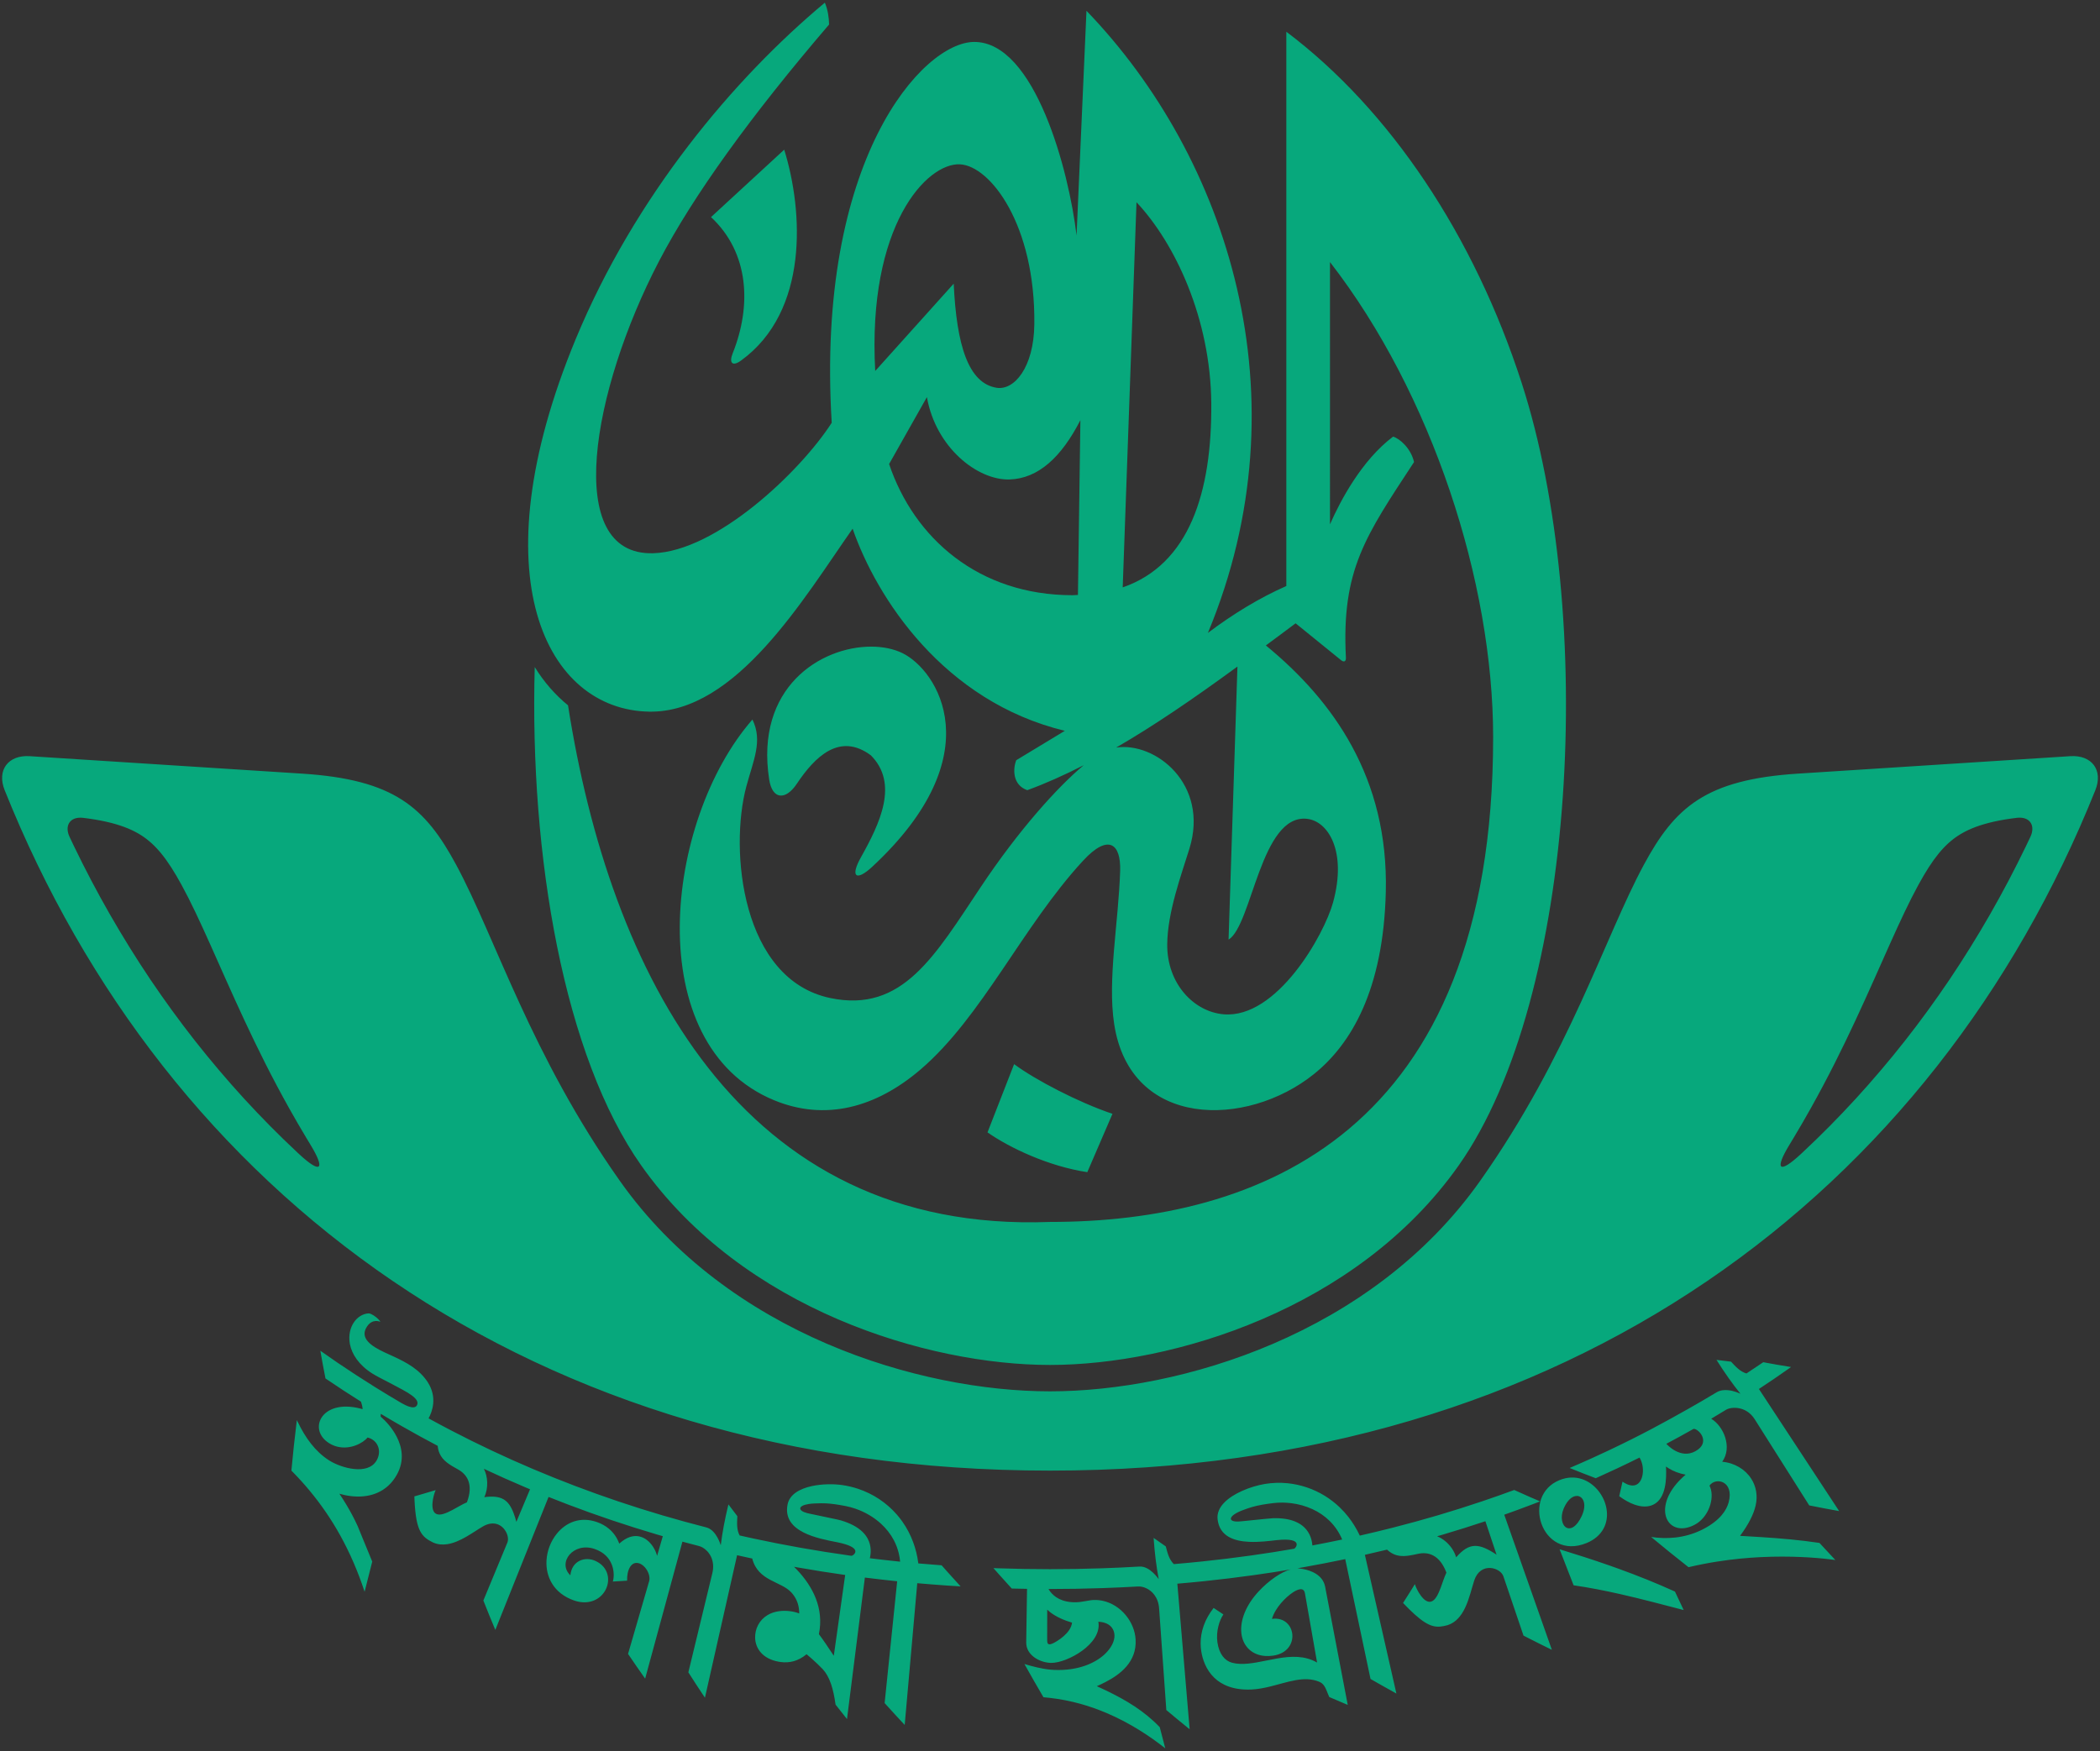 <?xml version="1.0" encoding="UTF-8" standalone="no"?>
<!-- Created with Inkscape (http://www.inkscape.org/) -->

<svg
   width="500"
   height="417"
   viewBox="0 0 132.292 110.331"
   version="1.1"
   id="svg1"
   xml:space="preserve"
   xmlns="http://www.w3.org/2000/svg"
   xmlns:svg="http://www.w3.org/2000/svg"
   xmlns:rdf="http://www.w3.org/1999/02/22-rdf-syntax-ns#"
   xmlns:cc="http://creativecommons.org/ns#"
   xmlns:dc="http://purl.org/dc/elements/1.1/"><rect x="0" y="0" width="132.292" height="110.331" fill="#333333" stroke="none"/><title
     id="title86">Bangladesh Islami Chhatri Sangstha - বাংলাদেশ ইসলামী ছাত্রী সংস্থা</title><defs
     id="defs1" /><g
     id="layer1"
     transform="translate(-50.979,-50.045)"><path
       id="path3"
       style="font-variation-settings:normal;display:inline;opacity:1;vector-effect:none;fill:#07a87c;fill-opacity:1;fill-rule:evenodd;stroke-width:0.845;stroke-linecap:butt;stroke-linejoin:miter;stroke-miterlimit:4;stroke-dasharray:none;stroke-dashoffset:0;stroke-opacity:1;-inkscape-stroke:none;stop-color:#000000;stop-opacity:1"
       d="m 102.943,50.211 c -5.74,4.789 -11.972,12.201 -15.7,21.208 -6.202,14.987 -1.836,23.367 4.642,23.467 5.489,0.084 9.767,-7.202 12.806,-11.528 1.516,4.367 5.733,10.887 13.368,12.736 l -3.059,1.851 c -0.216,0.543 -0.246,1.56 0.695,1.89 1.163,-0.425 2.344,-0.957 3.553,-1.574 -1.648,1.376 -4.082,4.073 -6.47,7.652 -2.917,4.37 -4.943,7.968 -9.486,7.021 -5.612,-1.17 -6.368,-9.335 -5.299,-13.327 0.441,-1.647 1.05,-2.872 0.386,-4.223 -5.569,6.375 -7.091,20.495 1.365,23.987 3.212,1.326 6.396,0.483 9.223,-1.935 3.883,-3.322 6.443,-9.048 10.244,-13.161 1.591,-1.721 2.387,-1.073 2.333,0.643 -0.104,3.27 -0.805,6.838 -0.378,9.643 1.011,6.63 8.348,6.564 12.58,3.167 2.344,-1.882 4.381,-5.301 4.533,-11.487 0.176,-7.182 -3.316,-12.049 -7.556,-15.527 0.631,-0.473 1.217,-0.892 1.874,-1.394 l 2.866,2.324 c 0.181,0.147 0.315,0.077 0.303,-0.156 -0.288,-5.554 1.247,-7.682 4.292,-12.329 -0.196,-0.865 -0.906,-1.484 -1.32,-1.602 -1.983,1.491 -3.338,4.067 -3.975,5.527 V 66.557 c 6.429,8.288 10.278,20.178 10.278,29.935 0,25.05 -14.866,30.548 -27.918,30.548 -19.56,0.738 -27.734,-15.782 -30.361,-32.553 -0.801,-0.651 -1.51,-1.461 -2.097,-2.411 -0.332,11.946 1.849,24.519 6.716,31.413 6.402,9.07 18.035,12.562 25.742,12.562 7.707,0 19.341,-3.492 25.742,-12.562 7.509,-10.639 8.664,-34.808 3.975,-49.311 -2.994,-9.26 -8.274,-17.197 -14.827,-22.134 V 63.393 86.97 c -1.701,0.751 -3.343,1.754 -4.94,2.954 6.182,-14.863 1.249,-29.964 -7.65,-39.199 l -0.625,14.159 c -0.477,-4.072 -2.622,-12.197 -6.443,-12.197 -3.25,0 -9.992,7.43 -8.981,23.996 -1.978,3.08 -7.273,8.115 -11.257,8.222 -5.714,0.154 -3.849,-10.297 0.38,-18.408 2.147,-4.118 5.787,-9.16 10.712,-14.908 -0.011,-0.475 -0.084,-0.938 -0.268,-1.379 z m -2.562,9.265 -4.611,4.248 c 2.426,2.261 2.553,5.612 1.369,8.573 -0.25,0.624 -0.02,0.861 0.524,0.466 4.282,-3.105 3.921,-9.417 2.718,-13.287 z m 11.08,0.924 c 1.899,0.099 4.746,3.804 4.677,10.07 -0.03,2.746 -1.278,4.187 -2.378,4.009 -1.778,-0.288 -2.519,-2.668 -2.702,-6.56 l -4.944,5.502 c -0.503,-9.171 3.255,-13.131 5.346,-13.022 z m 11.113,2.388 c 2.424,2.575 4.667,7.328 4.711,12.664 0.046,5.625 -1.389,10.156 -5.58,11.605 z m -13.204,12.278 c 0.563,3.192 3.197,5.249 5.203,5.19 1.817,-0.054 3.276,-1.412 4.466,-3.736 l -0.154,11.012 c -0.117,0.003 -0.224,0.017 -0.343,0.017 -5.903,0 -9.976,-3.585 -11.553,-8.265 z m -3.509,15.724 c -3.17,-0.005 -7.333,2.562 -6.424,8.386 0.196,1.255 1.032,1.314 1.737,0.257 1.145,-1.715 2.701,-3.253 4.667,-1.794 1.765,1.779 0.58,4.274 -0.627,6.425 -0.689,1.228 -0.309,1.547 0.722,0.587 7.601,-7.071 4.085,-12.392 1.886,-13.456 -0.551,-0.267 -1.23,-0.405 -1.961,-0.406 z m 23.072,1.257 -0.559,17.205 c 1.485,-0.919 2.026,-7.946 4.949,-7.612 1.324,0.151 2.52,2.042 1.633,5.27 -0.561,2.044 -3.541,7.332 -6.895,7.046 -1.87,-0.159 -3.571,-1.926 -3.551,-4.406 0.017,-2.051 0.903,-4.425 1.398,-6.031 1.251,-4.055 -2.135,-6.741 -4.616,-6.369 2.367,-1.366 4.907,-3.105 7.64,-5.104 z m -76.081,5.645 c -1.358,-0.087 -2.086,0.881 -1.579,2.144 10.149,25.328 33.124,42.873 65.852,42.873 32.728,0 55.704,-17.545 65.852,-42.873 0.506,-1.263 -0.222,-2.231 -1.579,-2.144 l -17.146,1.099 c -5.813,0.373 -7.756,2.107 -9.723,5.755 -2.476,4.594 -4.691,11.95 -10.304,19.903 -6.833,9.681 -18.891,13.265 -27.1,13.265 -8.209,0 -20.268,-3.584 -27.1,-13.265 -5.613,-7.952 -7.828,-15.309 -10.304,-19.903 -1.966,-3.648 -3.91,-5.382 -9.723,-5.755 z m 3.211,3.875 c 0.047,7.8e-4 0.095,0.004 0.145,0.01 0.121,0.014 0.244,0.03 0.367,0.048 0.531,0.075 0.997,0.167 1.407,0.272 0.41,0.106 0.762,0.224 1.068,0.352 0.308,0.129 0.572,0.267 0.811,0.419 0.239,0.151 0.454,0.317 0.664,0.507 0.209,0.19 0.411,0.403 0.616,0.654 0.205,0.251 0.411,0.538 0.624,0.868 0.213,0.33 0.431,0.702 0.657,1.116 0.283,0.517 0.572,1.091 0.87,1.716 0.298,0.625 0.606,1.299 0.928,2.018 0.644,1.438 1.347,3.049 2.157,4.786 0.405,0.868 0.837,1.768 1.304,2.694 0.467,0.926 0.97,1.876 1.513,2.849 0.346,0.619 0.709,1.245 1.09,1.879 0.08,0.134 0.16,0.265 0.239,0.395 0.983,1.609 0.677,1.896 -0.704,0.612 -0.04,-0.037 -0.08,-0.074 -0.119,-0.111 -0.581,-0.544 -1.15,-1.097 -1.708,-1.661 -0.558,-0.565 -1.105,-1.14 -1.642,-1.726 -0.536,-0.585 -1.061,-1.183 -1.575,-1.789 -0.514,-0.606 -1.018,-1.222 -1.51,-1.847 -0.492,-0.625 -0.971,-1.261 -1.441,-1.906 -0.469,-0.645 -0.928,-1.299 -1.375,-1.962 -0.446,-0.663 -0.88,-1.337 -1.304,-2.019 -0.424,-0.682 -0.836,-1.372 -1.237,-2.071 -0.4,-0.699 -0.79,-1.406 -1.167,-2.124 -0.378,-0.718 -0.743,-1.442 -1.097,-2.175 -0.095,-0.198 -0.19,-0.396 -0.283,-0.595 -0.319,-0.682 0.002,-1.221 0.7,-1.208 z m 122.123,0 c 0.698,-0.013 1.019,0.526 0.7,1.208 -0.093,0.199 -0.188,0.397 -0.283,0.595 -0.354,0.732 -0.719,1.457 -1.097,2.175 -0.378,0.718 -0.767,1.425 -1.167,2.124 -0.401,0.699 -0.813,1.389 -1.237,2.071 -0.424,0.682 -0.857,1.356 -1.304,2.019 -0.447,0.663 -0.906,1.317 -1.375,1.962 -0.469,0.645 -0.949,1.28 -1.441,1.906 -0.491,0.625 -0.995,1.241 -1.51,1.847 -0.514,0.606 -1.039,1.204 -1.575,1.789 -0.536,0.586 -1.083,1.161 -1.642,1.726 -0.558,0.564 -1.127,1.118 -1.708,1.661 -0.04,0.037 -0.08,0.074 -0.119,0.111 -1.381,1.284 -1.687,0.998 -0.704,-0.612 0.079,-0.13 0.159,-0.261 0.239,-0.395 0.381,-0.634 0.744,-1.26 1.09,-1.879 0.543,-0.972 1.046,-1.923 1.513,-2.849 0.467,-0.926 0.899,-1.826 1.304,-2.694 0.81,-1.736 1.513,-3.348 2.157,-4.786 0.322,-0.719 0.63,-1.393 0.928,-2.018 0.298,-0.625 0.587,-1.199 0.87,-1.716 0.226,-0.414 0.445,-0.786 0.657,-1.116 0.212,-0.33 0.419,-0.617 0.624,-0.868 0.205,-0.251 0.407,-0.464 0.616,-0.654 0.21,-0.19 0.425,-0.356 0.664,-0.507 0.24,-0.152 0.503,-0.29 0.811,-0.419 0.306,-0.128 0.658,-0.247 1.068,-0.352 0.41,-0.106 0.876,-0.198 1.407,-0.272 0.123,-0.017 0.246,-0.033 0.367,-0.048 0.05,-0.006 0.098,-0.009 0.145,-0.01 z m -63.322,15.53 -1.676,4.3 c 1.402,0.98 3.848,2.137 6.287,2.507 l 1.585,-3.676 c -2.156,-0.727 -4.871,-2.144 -6.196,-3.131 z m -40.675,15.705 c -0.746,0.052 -1.336,0.878 -1.178,1.868 0.005,0.029 0.009,0.058 0.015,0.087 0.125,0.616 0.548,1.288 1.402,1.831 0.134,0.085 0.294,0.173 0.484,0.273 0.355,0.187 0.818,0.417 1.435,0.755 0.486,0.265 0.807,0.492 0.903,0.707 0.04,0.089 0.041,0.176 -0.002,0.262 -0.042,0.083 -0.116,0.131 -0.226,0.137 -0.167,0.01 -0.418,-0.075 -0.756,-0.272 -0.574,-0.336 -1.142,-0.679 -1.704,-1.03 -0.784,-0.49 -1.558,-0.993 -2.32,-1.511 -0.363,-0.247 -0.724,-0.498 -1.083,-0.753 0.1,0.581 0.208,1.164 0.324,1.747 0.019,0.013 0.038,0.026 0.057,0.038 0.716,0.487 1.442,0.961 2.177,1.423 0.037,0.109 0.063,0.203 0.08,0.283 0.016,0.076 0.023,0.139 0.024,0.191 -0.041,-0.012 -0.082,-0.023 -0.122,-0.034 -1.257,-0.328 -2.117,0.016 -2.466,0.569 -0.318,0.504 -0.196,1.18 0.471,1.603 0.164,0.104 0.333,0.175 0.502,0.219 0.831,0.217 1.642,-0.218 1.927,-0.572 0.654,0.16 0.914,0.852 0.57,1.447 -0.552,0.956 -2.22,0.475 -2.96,0.014 -0.022,-0.014 -0.044,-0.028 -0.066,-0.042 -0.834,-0.542 -1.456,-1.381 -1.955,-2.428 -0.014,-0.03 -0.028,-0.059 -0.042,-0.089 -0.008,0.062 -0.015,0.123 -0.023,0.185 -0.123,0.993 -0.23,1.991 -0.321,2.995 l 0.011,0.015 c 0.398,0.402 0.775,0.816 1.13,1.244 0.734,0.883 1.377,1.821 1.935,2.829 0.608,1.097 1.118,2.277 1.535,3.549 0.481,-1.9 0,0 0.481,-1.9 -0.503,-1.199 -0.79,-1.943 -0.917,-2.236 -0.11,-0.24 -0.228,-0.479 -0.354,-0.716 -0.238,-0.447 -0.505,-0.887 -0.798,-1.323 0.506,0.146 1,0.202 1.458,0.166 0.926,-0.073 1.697,-0.522 2.168,-1.377 0.487,-0.884 0.322,-1.726 -0.018,-2.387 -0.291,-0.567 -0.719,-1.017 -1.007,-1.259 -0.003,-0.058 0.004,-0.131 0.009,-0.177 0.451,0.271 0.906,0.536 1.363,0.798 0.733,0.419 1.473,0.825 2.22,1.218 0.017,0.179 0.056,0.333 0.115,0.469 0.207,0.481 0.65,0.732 1.171,1.02 0.565,0.313 0.984,0.938 0.554,2.069 -0.275,0.116 -0.599,0.315 -0.91,0.481 -0.397,0.211 -0.779,0.37 -1.025,0.248 -0.415,-0.205 -0.194,-1.146 -0.033,-1.498 -0.378,0.115 -0.757,0.228 -1.139,0.337 -0.068,0.019 -0.135,0.039 -0.203,0.058 0.004,0.107 0.008,0.209 0.013,0.307 0.098,1.881 0.439,2.246 1.173,2.602 0.289,0.126 0.588,0.148 0.886,0.103 0.828,-0.125 1.632,-0.76 2.235,-1.112 0.71,-0.414 1.23,-0.095 1.462,0.327 0.128,0.234 0.167,0.5 0.09,0.686 -0.504,1.216 -1.008,2.432 -1.512,3.648 0.243,0.618 0.494,1.236 0.754,1.853 l 3.353,-8.379 c 0.403,0.161 0.808,0.319 1.214,0.474 0.917,0.349 1.84,0.68 2.77,0.993 0.939,0.316 1.883,0.615 2.832,0.895 0.127,0.037 0.254,0.074 0.381,0.111 l -0.359,1.239 c -0.052,-0.196 -0.139,-0.392 -0.253,-0.568 -0.424,-0.655 -1.218,-1.037 -2.132,-0.2 -0.138,-0.387 -0.365,-0.7 -0.651,-0.939 -0.21,-0.176 -0.452,-0.312 -0.714,-0.407 -1.08,-0.395 -1.998,0.002 -2.581,0.734 -0.371,0.465 -0.604,1.066 -0.637,1.677 -0.056,1.016 0.446,2.073 1.75,2.52 0.218,0.075 0.427,0.109 0.621,0.111 1.488,0.01 2.071,-1.836 0.854,-2.535 -0.043,-0.025 -0.088,-0.048 -0.135,-0.07 -0.656,-0.305 -1.494,-0.025 -1.587,0.904 -0.839,-0.804 0.196,-2.117 1.525,-1.661 0.156,0.053 0.292,0.118 0.412,0.19 0.896,0.544 0.842,1.568 0.74,1.863 0.3,-0.017 0.6,-0.035 0.898,-0.055 -0.02,-0.661 0.249,-1.246 0.75,-1.094 0.185,0.056 0.35,0.202 0.469,0.381 0.156,0.234 0.234,0.527 0.17,0.747 l -1.329,4.581 c 0.352,0.522 0.71,1.041 1.077,1.558 l 2.348,-8.63 c 0.347,0.094 0.695,0.185 1.043,0.275 0.074,0.019 0.151,0.05 0.227,0.093 0.408,0.23 0.811,0.803 0.615,1.617 l -1.511,6.249 c 0.341,0.535 0.689,1.069 1.044,1.6 l 2.026,-8.98 c 0.263,0.059 0.526,0.117 0.79,0.174 0.055,0.012 0.109,0.023 0.164,0.035 0.368,1.437 1.819,1.419 2.475,2.148 0.027,0.03 0.053,0.06 0.077,0.091 0.279,0.35 0.408,0.759 0.408,1.221 -0.167,-0.065 -0.373,-0.118 -0.598,-0.145 -0.446,-0.054 -0.967,-0.008 -1.394,0.246 -0.529,0.315 -0.8,0.871 -0.786,1.433 0.017,0.66 0.456,1.324 1.489,1.508 0.041,0.007 0.082,0.014 0.123,0.019 0.529,0.068 1.081,-0.036 1.63,-0.492 0,0 0.601,0.502 1.013,0.938 0.217,0.23 0.39,0.539 0.526,0.937 0.122,0.356 0.214,0.785 0.285,1.293 l -7.8e-4,0.005 c 0.238,0.305 0.479,0.61 0.722,0.914 l 1.126,-8.917 c 0.652,0.082 1.304,0.157 1.958,0.225 0.026,0.002 0.051,0.006 0.077,0.008 l -0.79,7.676 c 0.415,0.461 0.837,0.92 1.264,1.377 l 0.791,-8.931 c 0.613,0.054 1.228,0.102 1.843,0.145 0.296,0.02 0.591,0.039 0.887,0.056 -0.279,-0.304 -0.555,-0.609 -0.828,-0.915 -0.123,-0.138 -0.246,-0.276 -0.368,-0.414 -0.489,-0.036 -0.978,-0.075 -1.466,-0.119 -0.061,-0.475 -0.172,-0.92 -0.324,-1.333 -0.179,-0.484 -0.415,-0.925 -0.695,-1.319 -0.101,-0.141 -0.207,-0.277 -0.319,-0.406 -0.663,-0.769 -1.512,-1.324 -2.442,-1.637 -0.328,-0.111 -0.666,-0.191 -1.013,-0.241 v -4.1e-4 c -0.552,-0.079 -1.275,-0.074 -1.913,0.064 -0.754,0.163 -1.407,0.516 -1.533,1.166 -0.168,0.866 0.316,1.406 1.015,1.76 0.664,0.336 1.496,0.493 2.13,0.616 0.376,0.077 0.634,0.159 0.809,0.243 0.63,0.301 0.146,0.618 0.073,0.608 -0.051,-0.007 -0.103,-0.014 -0.155,-0.022 -1.011,-0.142 -2.021,-0.302 -3.028,-0.48 -0.995,-0.176 -1.985,-0.37 -2.969,-0.582 -0.298,-0.064 -0.596,-0.13 -0.894,-0.198 -0.201,-0.382 -0.162,-0.802 -0.144,-1.216 -0.19,-0.246 -0.377,-0.493 -0.562,-0.74 -0.232,0.958 -0.383,1.772 -0.482,2.574 -0.023,-0.068 -0.27,-0.891 -0.829,-1.099 -0.026,-0.01 -0.052,-0.018 -0.079,-0.025 -0.929,-0.238 -1.853,-0.492 -2.77,-0.762 -0.933,-0.275 -1.862,-0.569 -2.787,-0.88 -0.914,-0.308 -1.822,-0.634 -2.725,-0.977 -0.894,-0.34 -1.78,-0.697 -2.66,-1.07 -0.873,-0.371 -1.738,-0.758 -2.594,-1.162 -0.852,-0.402 -1.695,-0.819 -2.527,-1.253 -0.481,-0.25 -0.96,-0.506 -1.436,-0.768 0.238,-0.432 0.557,-1.324 -0.048,-2.274 l -0.002,-0.003 c -0.529,-0.812 -1.336,-1.243 -2.171,-1.629 -0.188,-0.087 -0.377,-0.172 -0.565,-0.258 -0.837,-0.394 -1.582,-0.897 -1.089,-1.627 0.341,-0.505 0.777,-0.308 0.84,-0.296 -0.121,-0.199 -0.413,-0.416 -0.607,-0.496 -0.06,-0.025 -0.112,-0.037 -0.146,-0.031 z m 84.921,2.928 c 0.526,0.833 1.004,1.507 1.512,2.137 -0.095,-0.045 -0.42,-0.19 -0.782,-0.225 -0.241,-0.024 -0.499,-1.9e-4 -0.722,0.134 -0.694,0.419 -1.313,0.775 -1.812,1.057 -1.574,0.888 -2.977,1.653 -4.982,2.602 -0.608,0.288 -1.443,0.672 -2.464,1.109 0.543,0.221 1.092,0.436 1.645,0.645 0.453,-0.203 0.904,-0.41 1.353,-0.621 0.471,-0.222 0.939,-0.449 1.404,-0.68 0.159,0.257 0.23,0.593 0.213,0.903 -0.02,0.367 -0.164,0.697 -0.421,0.812 -0.276,0.123 -0.6,-0.032 -0.773,-0.139 -0.037,-0.023 -0.068,-0.044 -0.09,-0.059 -0.067,0.305 -0.136,0.611 -0.207,0.916 0.316,0.232 0.638,0.415 0.95,0.526 0.436,0.156 0.852,0.175 1.2,0.006 0.407,-0.199 0.62,-0.618 0.722,-1.094 0.092,-0.427 0.095,-0.899 0.074,-1.307 0.051,0.037 0.104,0.072 0.157,0.106 0.317,0.197 0.679,0.333 1.081,0.407 -0.222,0.188 -0.413,0.379 -0.574,0.568 -0.71,0.835 -0.855,1.666 -0.615,2.211 0.247,0.562 0.912,0.814 1.744,0.384 0.059,-0.03 0.115,-0.064 0.169,-0.1 0.816,-0.548 1.117,-1.726 0.777,-2.372 0.399,-0.565 1.566,-0.284 1.21,1.047 -0.133,0.499 -0.534,1.133 -1.581,1.681 -0.059,0.031 -0.117,0.06 -0.176,0.088 -1.081,0.512 -2.186,0.56 -3.129,0.418 0.774,0.644 1.559,1.279 2.356,1.905 0.613,-0.145 1.214,-0.261 1.798,-0.353 0.977,-0.154 1.907,-0.241 2.764,-0.282 0.241,-0.012 0.476,-0.02 0.705,-0.025 1.765,-0.039 3.17,0.098 3.895,0.195 0.03,0.004 0.06,0.008 0.088,0.012 -0.081,-0.086 -0.161,-0.173 -0.242,-0.259 -0.254,-0.272 -0.507,-0.544 -0.759,-0.817 -1.218,-0.185 -2.46,-0.288 -3.688,-0.368 -0.438,-0.028 -0.877,-0.054 -1.314,-0.078 0.274,-0.369 0.496,-0.724 0.664,-1.059 0.15,-0.3 0.256,-0.585 0.317,-0.853 0.143,-0.628 0.025,-1.21 -0.268,-1.674 -0.379,-0.602 -1.051,-1.01 -1.838,-1.084 0.654,-0.91 0.09,-2.245 -0.694,-2.709 0.336,-0.199 0.602,-0.36 0.934,-0.564 0.165,-0.101 0.489,-0.166 0.839,-0.094 0.336,0.069 0.7,0.266 0.966,0.686 l 3.437,5.432 c 0.624,0.127 1.252,0.246 1.885,0.358 l -5.055,-7.694 c 0.314,-0.206 0.626,-0.415 0.937,-0.626 0.365,-0.248 0.728,-0.5 1.089,-0.756 -0.588,-0.094 -1.172,-0.195 -1.752,-0.304 -0.013,0.009 -0.026,0.018 -0.039,0.027 -0.338,0.23 -0.678,0.457 -1.02,0.681 -0.413,-0.122 -0.687,-0.442 -0.971,-0.744 -0.307,-0.035 -0.613,-0.072 -0.917,-0.111 z m -1.44,4.347 c 0.336,-0.004 1.103,0.859 0.118,1.407 -0.945,0.525 -1.79,-0.411 -1.836,-0.464 0.577,-0.306 1.15,-0.621 1.719,-0.943 z m -76.209,2.517 c 0.853,0.402 1.715,0.787 2.585,1.156 0.108,0.046 0.215,0.091 0.323,0.136 l -0.861,2.051 c -0.053,-0.196 -0.108,-0.372 -0.167,-0.53 -0.326,-0.873 -0.783,-1.167 -1.854,-1.025 0.278,-0.591 0.221,-1.306 -0.026,-1.789 z m 68.502,0.551 c -0.242,0.008 -0.494,0.062 -0.755,0.169 -1.185,0.49 -1.48,1.725 -1.124,2.738 0.359,1.02 1.409,1.815 2.854,1.216 0.244,-0.101 0.449,-0.227 0.619,-0.371 0.746,-0.63 0.8,-1.589 0.445,-2.373 -0.358,-0.791 -1.124,-1.41 -2.04,-1.379 z m -18.585,0.335 c -0.243,0.007 -0.485,0.031 -0.723,0.071 -0.44,0.074 -0.951,0.223 -1.422,0.433 -0.878,0.392 -1.643,1.006 -1.55,1.796 v 4.1e-4 c 0.125,1.059 1.016,1.374 2,1.417 0.602,0.026 1.221,-0.05 1.722,-0.108 1.762,-0.188 1.191,0.526 1.099,0.542 -0.898,0.156 -1.798,0.297 -2.701,0.424 -1.025,0.144 -2.054,0.27 -3.085,0.377 -0.597,0.062 -1.195,0.118 -1.793,0.168 -0.308,-0.304 -0.399,-0.715 -0.507,-1.116 -0.257,-0.177 -0.512,-0.356 -0.766,-0.535 0.069,0.983 0.173,1.804 0.322,2.599 -0.022,-0.029 -0.159,-0.228 -0.368,-0.419 -0.219,-0.201 -0.516,-0.395 -0.845,-0.375 -0.791,0.047 -1.585,0.083 -2.38,0.11 -1.086,0.036 -2.169,0.056 -3.25,0.056 -1.081,-4e-5 -2.164,-0.019 -3.25,-0.056 -0.106,-0.004 -0.213,-0.007 -0.319,-0.011 0.102,0.116 0.205,0.232 0.308,0.348 0.279,0.314 0.561,0.626 0.845,0.938 0.321,0.008 0.642,0.015 0.963,0.019 l -0.052,3.37 c -0.012,0.79 0.811,1.257 1.506,1.294 0.029,0.002 0.059,0.002 0.087,0.002 0.985,-7.9e-4 3.201,-1.191 2.952,-2.594 0.121,0.006 0.229,0.022 0.326,0.046 0.491,0.125 0.677,0.475 0.69,0.803 0.015,0.359 -0.194,0.806 -0.622,1.204 -0.615,0.572 -1.692,1.046 -3.178,0.983 -0.086,-0.004 -0.171,-0.01 -0.255,-0.018 -0.555,-0.054 -1.09,-0.198 -1.618,-0.353 0.391,0.7 0.79,1.397 1.198,2.093 0.141,0.012 0.281,0.026 0.419,0.042 1.32,0.153 2.506,0.504 3.558,0.953 1.505,0.64 2.758,1.484 3.673,2.207 l 0.024,0.019 c -7.8e-4,-0.004 -0.031,-0.119 -0.032,-0.123 -0.104,-0.404 -0.206,-0.81 -0.315,-1.21 -0.974,-1.022 -2.137,-1.716 -3.398,-2.32 -0.187,-0.09 -0.377,-0.177 -0.568,-0.263 0.168,-0.075 0.356,-0.162 0.55,-0.263 0.923,-0.478 1.972,-1.266 1.896,-2.671 -0.061,-1.124 -0.931,-2.201 -2.07,-2.447 -0.183,-0.039 -0.373,-0.058 -0.569,-0.052 -0.297,0.008 -0.724,0.138 -1.127,0.144 -0.893,0.015 -1.374,-0.352 -1.623,-0.683 -0.039,-0.052 -0.073,-0.104 -0.102,-0.153 0.034,4e-5 0.068,0 0.102,0 1.096,3e-5 2.194,-0.019 3.292,-0.056 0.752,-0.026 1.502,-0.06 2.251,-0.103 0.313,-0.018 0.742,0.147 1.027,0.529 0.158,0.212 0.273,0.491 0.298,0.844 l 0.455,6.413 c 0.484,0.407 0.973,0.811 1.469,1.211 l -0.775,-9.173 c 0.567,-0.048 1.133,-0.101 1.698,-0.16 1.046,-0.109 2.089,-0.235 3.129,-0.381 0.773,-0.108 1.546,-0.227 2.316,-0.357 -0.557,0.135 -1.381,0.685 -2.042,1.407 -0.038,0.041 -0.074,0.082 -0.11,0.123 -0.784,0.911 -1.07,1.861 -0.941,2.604 0.128,0.734 0.662,1.264 1.49,1.319 0.156,0.011 0.323,0.004 0.498,-0.022 1.784,-0.26 1.456,-2.534 -0.078,-2.316 0.216,-0.728 0.882,-1.378 1.321,-1.669 0.221,-0.147 0.679,-0.392 0.757,0.057 l 0.765,4.363 c -0.789,-0.454 -1.653,-0.404 -2.512,-0.257 -0.238,0.041 -0.476,0.089 -0.711,0.137 -0.77,0.155 -1.51,0.299 -2.129,0.133 -0.459,-0.123 -0.823,-0.543 -0.928,-1.299 -0.096,-0.685 0.133,-1.397 0.378,-1.745 -0.206,-0.136 -0.411,-0.273 -0.615,-0.41 -0.139,0.177 -0.257,0.355 -0.358,0.533 -0.439,0.777 -0.531,1.555 -0.415,2.239 0.075,0.437 0.274,1.111 0.816,1.629 0.47,0.45 1.208,0.79 2.338,0.739 0.387,-0.017 0.769,-0.089 1.143,-0.18 1.132,-0.273 2.177,-0.709 3.134,-0.305 0.114,0.048 0.2,0.118 0.268,0.204 0.156,0.194 0.226,0.467 0.359,0.755 0.385,0.168 0.773,0.333 1.163,0.496 l -1.424,-7.447 c -0.147,-0.769 -0.93,-1.028 -1.394,-1.116 -0.191,-0.036 -0.33,-0.044 -0.354,-0.045 0.112,-0.019 0.224,-0.039 0.336,-0.059 0.897,-0.159 1.79,-0.332 2.679,-0.519 l 1.592,7.55 c 0.145,0.084 0.291,0.168 0.438,0.252 0.395,0.226 0.792,0.449 1.193,0.67 l -1.986,-8.743 c 0.466,-0.105 0.932,-0.213 1.396,-0.326 0.261,0.242 0.524,0.354 0.799,0.39 0.357,0.047 0.735,-0.034 1.157,-0.127 0.633,-0.139 1.36,0.053 1.785,1.186 -0.13,0.269 -0.241,0.633 -0.366,0.963 -0.158,0.421 -0.34,0.793 -0.605,0.864 -0.446,0.12 -0.903,-0.732 -1.016,-1.102 -0.118,0.191 -0.236,0.382 -0.356,0.573 -0.128,0.204 -0.258,0.409 -0.388,0.613 0.272,0.287 0.512,0.523 0.726,0.715 0.953,0.857 1.405,0.869 2.084,0.681 0.523,-0.168 0.859,-0.593 1.096,-1.089 0.277,-0.577 0.418,-1.244 0.579,-1.729 0.398,-1.194 1.649,-0.809 1.834,-0.262 0.422,1.247 0.845,2.493 1.268,3.739 0.095,0.049 0.19,0.098 0.285,0.147 0.496,0.254 0.997,0.504 1.502,0.749 l -3,-8.512 c 0.592,-0.21 1.181,-0.427 1.768,-0.651 0.164,-0.062 0.327,-0.125 0.49,-0.189 -0.225,-0.096 -0.449,-0.193 -0.673,-0.291 -0.32,-0.141 -0.639,-0.283 -0.956,-0.427 -0.674,0.249 -1.351,0.487 -2.03,0.716 -0.924,0.311 -1.853,0.605 -2.787,0.881 -0.944,0.278 -1.894,0.539 -2.85,0.782 -0.685,0.174 -1.372,0.339 -2.061,0.496 -0.203,-0.434 -0.444,-0.824 -0.714,-1.17 -0.175,-0.224 -0.362,-0.431 -0.56,-0.619 -0.289,-0.276 -0.599,-0.514 -0.925,-0.715 -0.726,-0.448 -1.532,-0.712 -2.339,-0.796 -0.244,-0.025 -0.489,-0.034 -0.733,-0.027 z m 18.837,0.835 c 0.082,-0.017 0.162,-0.014 0.233,0.01 0.006,0.002 0.013,0.005 0.019,0.007 0.213,0.082 0.356,0.343 0.309,0.727 -0.019,0.153 -0.068,0.326 -0.156,0.514 -0.323,0.693 -0.697,0.859 -0.948,0.737 -0.289,-0.14 -0.42,-0.657 -0.19,-1.203 0.157,-0.371 0.351,-0.601 0.543,-0.716 l -4e-4,-4.1e-4 c 0.064,-0.039 0.128,-0.062 0.19,-0.075 z m -18.453,0.409 c 0.189,7.9e-4 0.38,0.014 0.572,0.038 0.451,0.057 0.904,0.181 1.328,0.377 0.396,0.183 0.767,0.43 1.089,0.75 0.316,0.314 0.586,0.699 0.78,1.161 -0.624,0.132 -1.25,0.257 -1.878,0.375 -0.022,-0.305 -0.124,-0.764 -0.498,-1.131 -0.155,-0.152 -0.357,-0.287 -0.619,-0.39 -0.339,-0.133 -0.776,-0.209 -1.347,-0.197 -0.142,0.003 -0.827,0.077 -1.691,0.164 0.008,-7.9e-4 -0.359,0.035 -0.351,0.034 -0.868,0.097 -0.868,-0.351 0.192,-0.729 0.005,-0.002 0.053,-0.019 0.058,-0.021 0.301,-0.107 0.589,-0.21 1.132,-0.304 v 4.1e-4 c 0.192,-0.033 0.413,-0.065 0.677,-0.097 0.181,-0.021 0.367,-0.031 0.556,-0.03 z m -29.414,0.053 c 0.466,-0.015 0.85,-0.04 1.907,0.166 0.206,0.04 0.414,0.096 0.62,0.168 0.573,0.198 1.135,0.515 1.605,0.945 0.322,0.295 0.602,0.645 0.813,1.047 0.132,0.253 0.237,0.527 0.307,0.822 0.04,0.167 0.068,0.341 0.084,0.521 -0.046,-0.005 -0.091,-0.01 -0.137,-0.014 -0.592,-0.061 -1.182,-0.129 -1.772,-0.202 0.072,-0.297 0.114,-0.766 -0.132,-1.229 -0.16,-0.302 -0.442,-0.599 -0.915,-0.848 -0.217,-0.114 -0.474,-0.218 -0.78,-0.309 -0.148,-0.044 -1.003,-0.217 -2.006,-0.431 -0.043,-0.009 -0.083,-0.018 -0.121,-0.028 -0.594,-0.157 -0.583,-0.465 0.101,-0.572 0.12,-0.019 0.261,-0.032 0.424,-0.037 z m 42.204,1.12 0.705,2.11 c -1.111,-0.735 -1.705,-0.797 -2.547,0.165 -0.116,-0.401 -0.368,-0.749 -0.664,-1 -0.168,-0.142 -0.352,-0.254 -0.536,-0.326 0.135,-0.039 0.27,-0.078 0.405,-0.118 0.883,-0.261 1.763,-0.537 2.638,-0.83 z m 4.675,1.767 0.883,2.271 c 0.996,0.145 1.98,0.339 2.961,0.561 l 0.019,0.005 c 1.321,0.3 2.631,0.65 3.954,0.994 l -0.549,-1.164 c -1.16,-0.528 -2.34,-1 -3.525,-1.429 -0.22,-0.08 -0.44,-0.158 -0.66,-0.235 -1.022,-0.357 -2.052,-0.687 -3.084,-1.002 z m -48.229,1.104 c 0.073,0.013 0.145,0.026 0.218,0.039 1,0.177 2.002,0.336 3.006,0.478 l -0.717,5.092 c -0.38,-0.578 -0.696,-1.042 -0.939,-1.363 0.332,-1.616 -0.375,-2.991 -1.377,-4.052 -0.063,-0.066 -0.126,-0.131 -0.191,-0.195 z m 15.952,2.702 c 0.057,0.055 0.118,0.108 0.183,0.159 0.396,0.308 0.923,0.527 1.38,0.659 -0.036,0.335 -0.274,0.631 -0.527,0.853 -0.281,0.247 -0.577,0.402 -0.624,0.426 -0.096,0.049 -0.171,0.076 -0.229,0.085 -0.146,0.021 -0.187,-0.077 -0.186,-0.267 7.8e-4,-0.638 0.002,-1.277 0.003,-1.915 z" /><path
       id="path73"
       style="color:#000000;-inkscape-font-specification:'SutonnyMJ Bold';fill:#ffffff;fill-opacity:1;stroke-width:2.172;-inkscape-stroke:none"
       d="m 171.576,226.466 c 0,2.33 2.999,2.382 4.778,2.459 2.387,0.129 1.461,0.972 1.336,0.972 l -10.213,0.005 c -0.377,-0.447 -0.454,-1.011 -0.557,-1.567 l -0.981,-0.802 c 0,1.338 0.062,2.461 0.183,3.551 -0.053,-0.086 -0.679,-1.184 -1.536,-1.184 l -12.242,-0.001 1.574,1.697 h 1.264 v 4.577 c 0,1.117 1.137,1.744 2.02,1.744 1.203,0 4.059,-1.565 3.797,-3.458 0.949,0.078 1.26,0.668 1.26,1.202 0,1.193 -1.717,3.012 -4.848,2.857 -0.805,-0.04 -1.578,-0.257 -2.342,-0.486 l 1.511,2.825 c 4.215,0.364 7.32,2.814 9.126,4.708 -0.099,-0.611 -0.196,-1.232 -0.305,-1.837 -1.245,-1.691 -2.869,-2.792 -4.675,-3.758 1.2,-0.546 3.211,-1.537 3.211,-3.844 0,-1.774 -1.394,-3.538 -3.258,-3.538 -0.386,0 -0.947,0.162 -1.471,0.162 -1.344,0 -1.969,-0.663 -2.248,-1.154 h 7.417 c 0.641,0 1.612,0.625 1.612,1.976 v 8.731 l 1.65,1.793 v -12.5 h 9.486 c -0.759,0.056 -1.938,0.616 -2.926,1.465 -1.291,1.109 -1.845,2.413 -1.798,3.483 0.053,1.202 0.867,2.108 2.251,2.108 2.24,0 2.303,-3.113 0.327,-3.127 0.412,-0.94 1.383,-1.664 2.012,-1.96 0.314,-0.147 0.954,-0.37 0.954,0.25 v 6.015 c -0.861,-0.794 -1.933,-0.916 -3.013,-0.889 -1.282,0.033 -2.575,0.277 -3.539,-0.142 -0.547,-0.238 -0.944,-0.859 -0.973,-1.893 -0.027,-0.942 0.359,-1.864 0.724,-2.299 l -0.73,-0.646 c -1.084,1.17 -1.415,2.484 -1.338,3.636 0.076,1.127 0.596,3.403 3.549,3.673 1.886,0.173 3.817,-0.804 5.233,0.217 0.414,0.298 0.406,0.83 0.544,1.43 l 1.26,0.951 V 233.572 c 0,-1.504 -1.869,-1.952 -1.976,-1.976 h 4.05 v 10.478 l 1.672,1.697 v -12.175 l 1.892,0.005 c 0.592,0.927 1.403,0.96 2.405,1.009 0.852,0.042 1.695,0.563 1.816,2.202 -0.257,0.303 -0.519,0.735 -0.786,1.122 -0.338,0.492 -0.682,0.914 -1.028,0.914 -0.579,0 -0.868,-1.275 -0.889,-1.8 l -1.29,1.311 c 1.347,2.547 1.881,2.804 2.956,2.804 1.462,-0.065 2.303,-1.985 3.004,-3.033 0.947,-1.415 2.309,-0.339 2.312,0.424 l 0.022,5.361 1.671,1.939 v -12.255 l 3.189,-0.005 -1.692,-1.696 h -13.639 c -0.137,-0.636 -0.339,-1.224 -0.597,-1.762 -0.411,-0.859 -0.964,-1.593 -1.616,-2.192 -1.387,-1.274 -3.226,-1.941 -5.035,-1.925 -1.809,0.015 -4.526,0.783 -4.526,2.446 z m -32.89,-2.441 c -1.725,0.015 -4.441,0.783 -4.441,2.446 0,2.33 2.998,2.381 4.777,2.458 2.387,0.129 1.461,0.972 1.336,0.972 h -9.59 c -0.377,-0.447 -0.454,-1.01 -0.557,-1.566 l -0.981,-0.801 c 0,1.338 0.062,2.461 0.183,3.551 -0.053,-0.086 -0.679,-1.184 -1.536,-1.184 H 102.499 c 0,-0.67 -0.197,-1.949 -1.577,-2.662 -1.463,-0.739 -3.067,-0.488 -4.616,-0.278 -1.271,0.158 -2.526,0.157 -2.526,-1.038 0,-0.829 0.672,-0.933 0.758,-0.969 -0.396,-0.176 -1.163,-0.162 -1.313,-0.024 -0.843,0.633 -0.837,2.01 0.112,2.997 0.617,0.641 1.631,1.118 3.07,1.118 0.621,0 1.492,-0.122 2.965,-0.173 1.069,-0.037 1.697,0.082 1.719,0.523 0.017,0.321 -0.368,0.507 -1.24,0.507 h -8.212 l 1.692,1.697 h 3.542 c 0.231,0.192 0.373,0.348 0.449,0.47 -1.755,0.51 -2.483,1.596 -2.466,2.506 0.015,0.81 0.621,1.482 1.617,1.481 1.454,-8e-5 2.316,-1.403 2.414,-2.138 0.84,-0.273 1.577,0.37 1.577,1.302 0,1.483 -2.129,2.083 -3.205,2.083 -1.317,0 -2.601,-0.526 -3.945,-1.383 l 1.845,3.852 0.021,0.008 c 3.592,0.856 6.702,2.78 9.332,5.778 l 0.072,-0.038 -0.603,-2.541 -0.008,-0.008 c -1.195,-1.119 -1.944,-1.807 -2.253,-2.07 -0.747,-0.612 -1.573,-1.149 -2.465,-1.616 1.888,-0.545 3.192,-1.888 3.192,-3.872 0,-2.551 -2.444,-3.423 -3.514,-3.602 -0.043,-0.065 -0.085,-0.156 -0.111,-0.212 h 5.451 c 0.592,0.927 1.403,0.96 2.405,1.009 0.852,0.042 1.695,0.563 1.816,2.202 -0.257,0.303 -0.519,0.734 -0.786,1.121 -0.338,0.492 -0.682,0.914 -1.028,0.914 -0.579,0 -0.868,-1.273 -0.889,-1.799 l -1.29,1.311 c 1.347,2.547 1.881,2.804 2.956,2.804 1.462,-0.065 2.303,-1.985 3.004,-3.033 0.947,-1.415 2.309,-0.339 2.312,0.424 l 0.022,5.361 1.671,1.939 v -12.255 h 10.074 v 1.752 c -0.644,-1.114 -2.249,-1.911 -3.26,-0.047 -0.566,-0.767 -1.39,-1.128 -2.255,-1.141 -4.109,-0.063 -4.007,6.988 0.292,6.98 2.492,-0.005 2.833,-3.534 0.578,-3.793 -0.919,-0.106 -1.804,0.637 -1.523,1.866 -1.295,-0.629 -0.731,-2.813 1.134,-2.813 1.808,0 2.23,1.679 2.219,2.155 l 1.064,-0.437 c -0.271,-0.847 -0.17,-1.718 0.508,-1.718 0.576,0 1.196,0.672 1.196,1.222 v 6.477 l 1.744,1.642 v -12.145 l 1.425,-0.002 c 0.641,-9.8e-4 1.612,0.625 1.612,1.976 v 8.731 l 1.65,1.793 v -12.5 h 1.29 c 0.872,1.804 2.712,1.399 3.713,2.218 0.507,0.415 0.795,0.969 0.902,1.643 -0.668,-0.148 -1.763,-0.057 -2.471,0.617 -0.585,0.556 -0.778,1.37 -0.624,2.114 0.181,0.877 0.872,1.639 2.158,1.639 0.708,0 1.411,-0.245 2.04,-1.03 0,0 0.835,0.546 1.414,1.05 0.579,0.504 1.004,1.422 1.356,2.844 v 0.008 l 1.001,1.103 v -12.204 h 2.697 v 10.478 l 1.672,1.697 v -12.175 h 3.6 l -1.696,-1.696 h -1.961 c -0.137,-0.636 -0.339,-1.223 -0.597,-1.762 -0.411,-0.859 -0.964,-1.593 -1.616,-2.192 -1.387,-1.274 -3.226,-1.941 -5.119,-1.924 z m 36.961,1.71 c 0.269,-0.005 0.58,-3e-4 0.948,0.015 1.101,0.05 2.279,0.412 3.246,1.099 0.487,0.346 0.92,0.774 1.263,1.287 0.337,0.504 0.586,1.09 0.713,1.759 h -2.566 c 0.047,-0.411 0.026,-1.053 -0.383,-1.633 -0.389,-0.552 -1.132,-1.049 -2.506,-1.239 -0.219,-0.03 -1.397,-0.089 -2.813,-0.14 -1.142,-0.026 -1.178,-0.625 0.4,-0.946 0.458,-0.092 0.89,-0.188 1.698,-0.202 z m -36.384,0.019 c 1.101,0.05 2.279,0.411 3.246,1.098 0.487,0.346 0.92,0.775 1.263,1.288 0.337,0.504 0.586,1.09 0.713,1.759 h -2.566 c 0.047,-0.411 0.026,-1.053 -0.383,-1.633 -0.389,-0.552 -1.132,-1.049 -2.506,-1.239 -0.219,-0.03 -1.397,-0.089 -2.813,-0.14 -1.142,-0.026 -1.178,-0.625 0.4,-0.946 0.61,-0.122 1.175,-0.252 2.646,-0.186 z m 78.3,1.777 c 0,1.337 0.061,2.459 0.182,3.551 -0.124,-0.202 -0.768,-1.179 -1.65,-1.184 -14.055,-0.076 -0.001,0 -14.058,0 l 1.668,1.697 h 4.041 c 0.037,0.409 -0.077,0.861 -0.277,1.228 -0.237,0.434 -0.593,0.751 -0.958,0.74 -0.477,-0.015 -0.809,-0.572 -0.905,-0.746 l -0.75,1.009 c 0.588,1.116 1.355,1.905 2.201,1.905 0.576,0 1.056,-0.379 1.45,-0.892 0.353,-0.46 0.637,-1.029 0.857,-1.533 0.255,0.527 0.629,0.994 1.111,1.4 -1.98,0.451 -2.915,1.631 -2.956,2.618 -0.035,0.836 0.57,1.534 1.722,1.534 1.294,0 2.478,-1.3 2.497,-2.356 0.836,-0.436 1.852,0.73 0.688,2.04 -0.447,0.503 -1.252,0.984 -2.701,0.984 -1.567,0 -2.897,-0.624 -3.936,-1.386 l 1.582,3.721 c 1.975,0.51 3.707,1.292 5.155,2.123 2.302,1.323 3.885,2.772 4.571,3.459 l -0.322,-1.96 c -1.477,-1.477 -3.14,-2.752 -4.841,-3.958 0.956,-0.49 1.697,-1.021 2.184,-1.599 0.538,-0.638 0.782,-1.399 0.763,-2.145 -0.024,-0.966 -0.487,-1.908 -1.314,-2.53 1.297,-0.625 1.579,-2.566 0.993,-3.653 1.447,-0.005 6.7e-4,8.4e-4 1.448,-0.005 0.503,-0.001 1.604,0.595 1.604,1.976 v 8.729 l 1.65,1.795 v -12.501 h 3.257 l -1.696,-1.697 h -1.723 c -0.377,-0.446 -0.453,-1.01 -0.556,-1.566 z m -16.734,2.987 c -1.733,0 -2.676,1.439 -2.713,2.891 -0.037,1.477 0.863,2.967 2.826,2.967 1.79,0 2.652,-1.413 2.644,-2.852 -0.008,-1.49 -0.95,-3.007 -2.758,-3.007 z m -92.249,1.077 h 4.217 v 3.02 c -1.052,-1.419 -1.796,-1.753 -3.198,-0.832 0.009,-0.889 -0.447,-1.736 -1.019,-2.189 z m 81.024,0 h 4.215 v 3.02 c -1.052,-1.419 -1.797,-1.753 -3.199,-0.832 0.008,-0.889 -0.445,-1.736 -1.017,-2.189 z m 20.662,0 h 2.599 c 0.407,0.229 0.682,1.744 -0.769,1.744 -1.409,0 -1.809,-1.65 -1.831,-1.744 z m -74.513,0.002 h 4.305 v 6.983 c -0.567,-0.705 -1.048,-1.266 -1.412,-1.645 0.111,-2.384 -1.195,-4.14 -2.893,-5.338 z m 65.528,0.696 c 0.097,-0.015 0.187,-0.011 0.268,0.005 0.109,0.022 0.203,0.069 0.277,0.136 0.324,0.292 0.286,0.972 -0.425,1.651 -0.73,0.697 -1.25,0.719 -1.493,0.437 -0.277,-0.322 -0.191,-1.042 0.357,-1.611 0.372,-0.386 0.725,-0.575 1.016,-0.617 z m -44.431,1.07 c 0.523,0.529 1.333,0.906 2.011,1.125 -0.052,0.454 -0.363,0.851 -0.687,1.149 -0.36,0.332 -0.737,0.542 -0.796,0.574 -0.425,0.23 -0.527,0.114 -0.527,-0.247 z m 41.89,2.648 v 3.309 c 1.078,0.673 2.102,1.423 3.086,2.221 1.332,1.08 2.593,2.25 3.824,3.443 v -1.747 c -0.978,-1.322 -2.04,-2.564 -3.169,-3.74 -1.179,-1.228 -2.431,-2.383 -3.741,-3.486 z"
       transform="translate(-39.954,-57.944)" /></g></svg>
